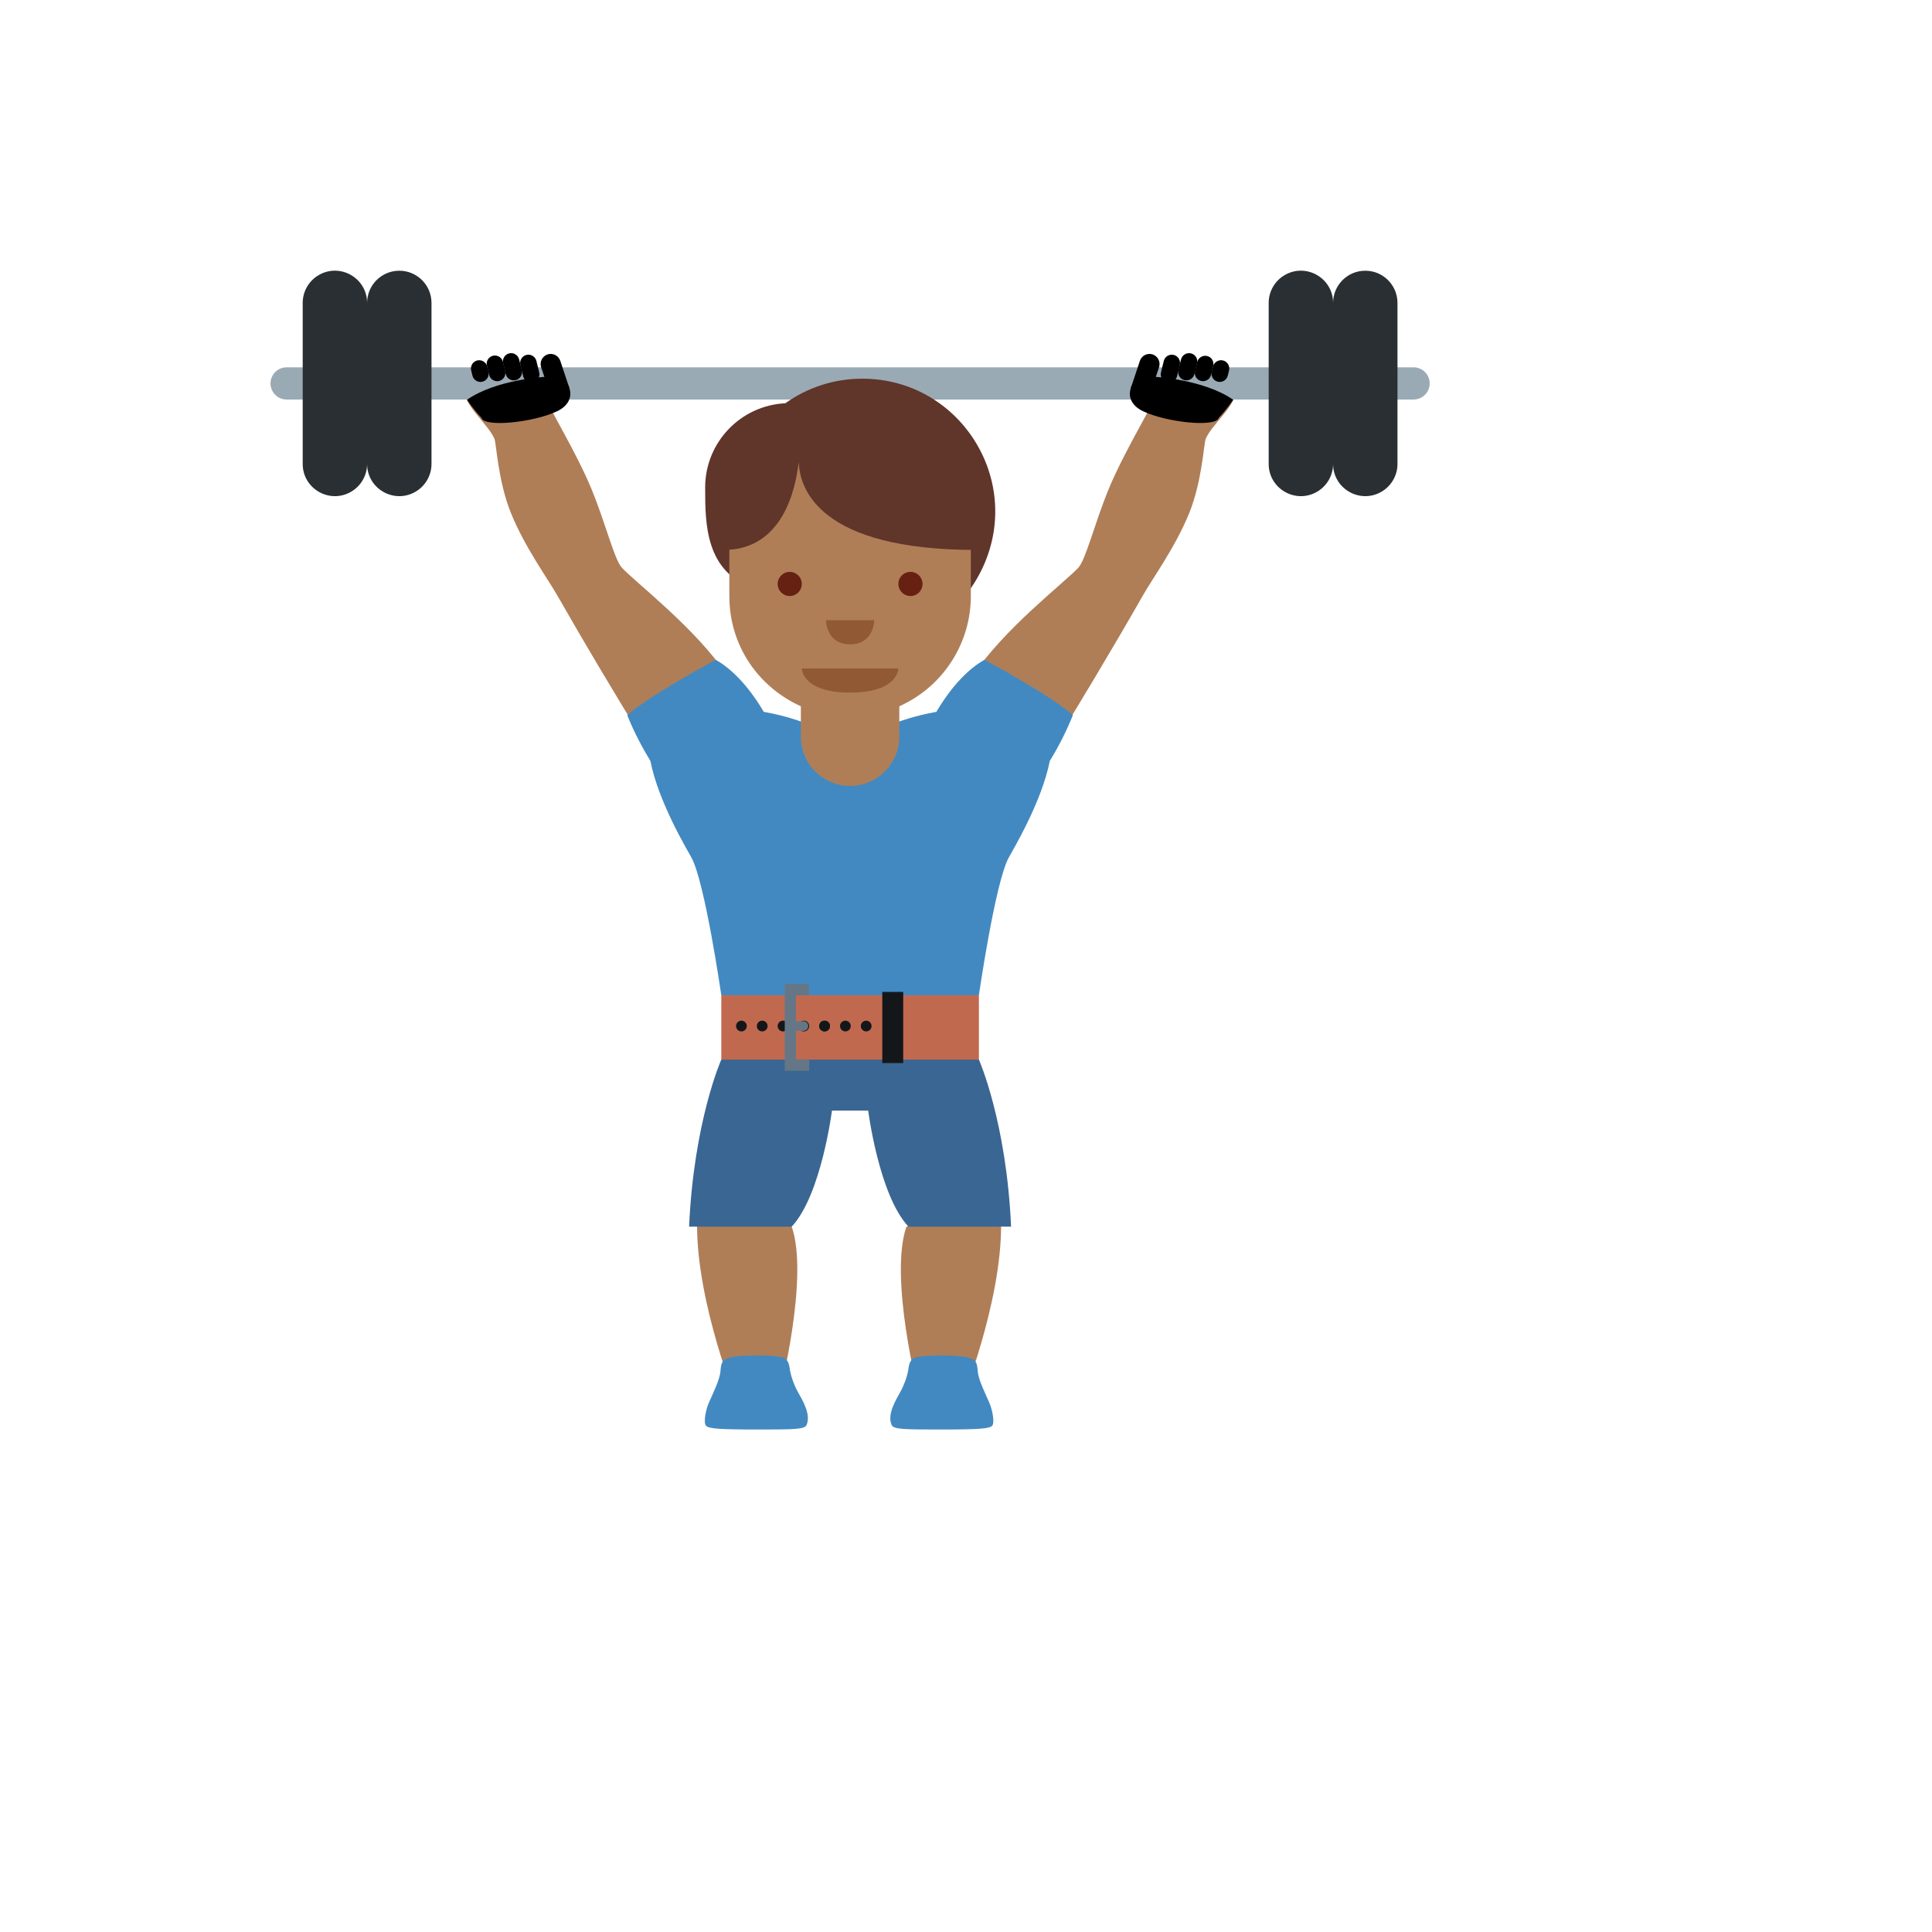 <svg xmlns="http://www.w3.org/2000/svg" version="1.1" xmlns:xlink="http://www.w3.org/1999/xlink" width="100%" height="100%" id="svgWorkerArea" viewBox="-25 -25 625 625" xmlns:idraw="https://idraw.muisca.co" style="background: white;"><defs id="defsdoc"><pattern id="patternBool" x="0" y="0" width="10" height="10" patternUnits="userSpaceOnUse" patternTransform="rotate(35)"><circle cx="5" cy="5" r="4" style="stroke: none;fill: #ff000070;"></circle></pattern></defs><g id="fileImp-854843623" class="cosito"><path id="pathImp-966477404" fill="#AF7E57" class="grouped" d="M227.192 425.844C227.192 425.844 212.38 425.844 212.38 425.844 212.38 425.844 198.599 390.971 200.724 366.097 200.724 366.097 231.119 371.815 231.119 371.815 236.827 388.179 227.192 425.844 227.192 425.844 227.192 425.844 227.192 425.844 227.192 425.844M272.16 425.844C272.16 425.844 286.972 425.844 286.972 425.844 286.972 425.844 300.753 390.971 298.628 366.097 298.628 366.097 268.233 371.815 268.233 371.815 262.524 388.179 272.16 425.844 272.16 425.844 272.16 425.844 272.16 425.844 272.16 425.844"></path><path id="pathImp-840933638" fill="#4289C1" class="grouped" d="M204.349 428.698C205.453 426.167 207.797 421.469 208.047 418.751 208.297 416.032 208.422 415.063 210.651 414.313 214.421 413.053 226.234 413.407 228.265 414.147 230.286 414.886 230.317 416.886 230.608 418.563 230.9 420.24 231.838 422.98 233.077 425.23 234.317 427.48 237.515 432.49 235.911 436 235.244 437.458 231.515 437.438 219.567 437.438 207.619 437.438 204.192 437.167 203.38 436.208 202.547 435.25 203.234 431.24 204.349 428.698 204.349 428.698 204.349 428.698 204.349 428.698M295.013 428.698C293.909 426.167 291.566 421.469 291.316 418.751 291.066 416.032 290.941 415.063 288.712 414.313 284.941 413.053 273.128 413.407 271.097 414.147 269.077 414.886 269.045 416.886 268.754 418.563 268.462 420.24 267.524 422.98 266.285 425.23 265.056 427.48 261.848 432.49 263.452 436 264.118 437.458 267.847 437.438 279.795 437.438 291.743 437.438 295.17 437.167 295.982 436.208 296.795 435.25 296.118 431.24 295.013 428.698 295.013 428.698 295.013 428.698 295.013 428.698"></path><path id="pathImp-44028898" fill="#AF7E57" class="grouped" d="M152.569 105.764C152.683 107.087 161.641 121.752 166.35 133.21 171.058 144.668 173.745 156.105 176.224 158.709 181.183 163.907 200.026 178.281 210.297 193.531 220.557 208.78 216.234 219.603 209.317 223.967 200.151 229.748 190.536 226.092 183.932 215.759 174.145 199.95 164.634 183.973 155.402 167.834 152.214 162.199 144.798 152.085 140.308 141.023 136.079 130.606 135.579 118.44 134.944 116.94 133.079 112.513 125.798 106.764 125.444 102.285 125.444 102.285 152.183 101.295 152.569 105.764 152.569 105.764 152.569 105.764 152.569 105.764M347.439 105.764C347.325 107.087 338.367 121.752 333.659 133.21 328.95 144.668 326.263 156.105 323.784 158.709 318.825 163.907 299.982 178.281 289.712 193.531 279.451 208.78 283.774 219.603 290.691 223.967 299.857 229.748 309.471 226.092 316.075 215.759 320.773 208.405 336.398 182.333 344.606 167.834 347.773 162.209 355.2 152.095 359.689 141.033 363.918 130.617 364.418 118.451 365.054 116.951 366.908 112.524 374.199 106.774 374.553 102.305 374.564 102.285 347.825 101.295 347.439 105.764 347.439 105.764 347.439 105.764 347.439 105.764"></path><path id="pathImp-807278761" fill="#99AAB5" class="grouped" d="M437.5 99.035C437.5 101.911 435.168 104.243 432.292 104.243 432.292 104.243 67.716 104.243 67.716 104.243 63.707 104.243 61.201 99.902 63.206 96.431 64.136 94.819 65.856 93.827 67.716 93.827 67.716 93.827 432.292 93.827 432.292 93.827 435.168 93.827 437.5 96.159 437.5 99.035 437.5 99.035 437.5 99.035 437.5 99.035"></path><path id="pathImp-376054840" fill="#292F33" class="grouped" d="M416.667 62.578C410.914 62.578 406.251 67.241 406.251 72.994 406.251 64.976 397.571 59.965 390.626 63.973 387.403 65.834 385.418 69.272 385.418 72.994 385.418 72.994 385.418 125.075 385.418 125.075 385.418 133.094 394.098 138.105 401.043 134.096 404.265 132.235 406.251 128.797 406.251 125.075 406.251 133.094 414.931 138.105 421.875 134.096 425.098 132.235 427.084 128.797 427.084 125.075 427.084 125.075 427.084 72.994 427.084 72.994 427.084 67.241 422.42 62.578 416.667 62.578 416.667 62.578 416.667 62.578 416.667 62.578M104.174 62.578C98.421 62.578 93.757 67.241 93.757 72.994 93.757 64.976 85.077 59.965 78.133 63.973 74.91 65.834 72.924 69.272 72.924 72.994 72.924 72.994 72.924 125.075 72.924 125.075 72.924 133.094 81.604 138.105 88.549 134.096 91.772 132.235 93.757 128.797 93.757 125.075 93.757 133.094 102.437 138.105 109.382 134.096 112.605 132.235 114.59 128.797 114.59 125.075 114.59 125.075 114.59 72.994 114.59 72.994 114.59 67.241 109.927 62.578 104.174 62.578 104.174 62.578 104.174 62.578 104.174 62.578"></path><path id="pathImp-817451536" fill="#4289C1" class="grouped" d="M322.065 206.385C315.555 200.312 293.461 188.437 293.461 188.437 285.732 192.802 280.097 201.53 277.92 205.28 270.993 206.499 265.931 208.405 265.931 208.405 265.931 208.405 234.067 208.405 234.067 208.405 234.067 208.405 229.004 206.499 222.077 205.28 219.9 201.53 214.265 192.812 206.536 188.437 206.536 188.437 184.443 200.312 177.933 206.385 180.12 211.978 183.058 217.29 185.391 221.144 188.047 234.581 197.328 249.924 198.734 252.528 203.088 260.653 208.338 296.943 208.338 296.943 208.338 296.943 250.004 312.568 250.004 312.568 250.004 312.568 291.67 296.943 291.67 296.943 291.67 296.943 296.92 260.653 301.274 252.528 302.67 249.924 311.951 234.571 314.617 221.144 317.512 216.443 320.002 211.505 322.065 206.385 322.065 206.385 322.065 206.385 322.065 206.385"></path><path id="pathImp-665575397" fill="#AF7E57" class="grouped" d="M234.077 181.448C234.077 181.448 234.077 213.311 234.077 213.311 234.077 225.571 247.35 233.234 257.967 227.104 262.895 224.259 265.931 219.002 265.931 213.311 265.931 213.311 265.931 181.448 265.931 181.448 265.931 181.448 234.077 181.448 234.077 181.448 234.077 181.448 234.077 181.448 234.077 181.448"></path><path id="pathImp-361409682" fill="#60352A" class="grouped" d="M253.91 97.504C244.639 97.504 236.077 100.462 229.056 105.451 214.547 106.172 203.146 118.132 203.119 132.658 203.119 144.7 203.172 159.876 219.046 165.532 238.339 192.399 279.481 188.306 293.103 158.165 305.962 129.711 285.135 97.477 253.91 97.504 253.91 97.504 253.91 97.504 253.91 97.504"></path><path id="pathImp-297988263" fill="#AF7E57" class="grouped" d="M289.066 120.93C289.066 120.93 210.942 120.93 210.942 120.93 210.942 120.93 210.942 167.803 210.942 167.803 210.942 197.872 243.494 216.665 269.535 201.631 281.621 194.653 289.066 181.757 289.066 167.803 289.066 167.803 289.066 120.93 289.066 120.93 289.066 120.93 289.066 120.93 289.066 120.93"></path><path id="pathImp-690767005" fill="#60352A" class="grouped" d="M250.004 104.243C250.004 104.243 209.13 120.211 209.13 120.211 209.13 120.211 209.13 152.907 209.13 152.907 228.202 152.907 232.421 133.19 233.369 124.398 233.692 133.19 240.025 152.907 290.868 152.907 290.868 152.907 290.868 120.211 290.868 120.211 290.868 120.211 250.004 104.243 250.004 104.243 250.004 104.243 250.004 104.243 250.004 104.243"></path><path id="pathImp-574104837" fill="#915A34" class="grouped" d="M265.629 191.25C265.629 191.25 234.379 191.25 234.379 191.25 234.379 191.25 234.379 199.062 250.004 199.062 265.629 199.062 265.629 191.25 265.629 191.25 265.629 191.25 265.629 191.25 265.629 191.25"></path><path id="circleImp-353471692" fill="#662113" class="grouped" d="M226.567 163.907C226.567 161.749 228.315 160.001 230.473 160.001 232.631 160.001 234.379 161.749 234.379 163.907 234.379 166.065 232.631 167.813 230.473 167.813 228.315 167.813 226.567 166.065 226.567 163.907 226.567 163.907 226.567 163.907 226.567 163.907"></path><path id="pathImp-439869608" fill="#662113" class="grouped" d="M273.441 163.907C273.441 166.914 270.186 168.793 267.582 167.29 266.373 166.592 265.629 165.303 265.629 163.907 265.629 160.9 268.884 159.021 271.488 160.524 272.696 161.222 273.441 162.511 273.441 163.907 273.441 163.907 273.441 163.907 273.441 163.907"></path><path id="pathImp-697261285" fill="#915A34" class="grouped" d="M242.192 175.625C242.192 175.625 257.816 175.625 257.816 175.625 257.816 175.625 257.816 183.438 250.004 183.438 242.192 183.438 242.192 175.625 242.192 175.625 242.192 175.625 242.192 175.625 242.192 175.625"></path><path id="pathImp-256733885" class="grouped" d="M344.752 108.024C341.315 106.389 339.794 103.566 340.825 100.535 340.825 100.535 340.856 100.43 340.856 100.43 341.887 97.399 343.887 96.826 348.544 96.899 348.544 96.899 364.387 97.691 373.928 104.316 373.928 104.316 371.856 107.482 369.272 110.149 369.272 110.149 369.241 110.253 369.241 110.253 368.189 113.274 352.429 111.68 344.752 108.024 344.752 108.024 344.752 108.024 344.752 108.024"></path><path id="pathImp-467218458" class="grouped" d="M352.533 98.722C351.103 98.368 350.228 96.925 350.575 95.493 350.575 95.493 351.481 91.775 351.481 91.775 351.825 90.348 353.283 89.473 354.71 89.816 356.137 90.16 357.012 91.618 356.668 93.045 356.668 93.045 355.762 96.764 355.762 96.764 355.403 98.19 353.964 99.063 352.533 98.722 352.533 98.722 352.533 98.722 352.533 98.722M347.898 89.66C346.189 89.094 344.345 90.01 343.762 91.712 343.762 91.712 340.856 100.43 340.856 100.43 340.283 102.139 342.606 99.722 344.315 100.295 346.02 100.868 347.868 99.956 348.45 98.254 348.45 98.254 349.95 93.806 349.95 93.806 350.515 92.095 349.601 90.248 347.898 89.66 347.898 89.66 347.898 89.66 347.898 89.66"></path><path id="pathImp-602734526" class="grouped" d="M358.168 97.983C356.738 97.629 355.863 96.186 356.21 94.754 356.21 94.754 357.064 91.275 357.064 91.275 357.408 89.848 358.866 88.973 360.293 89.316 361.72 89.66 362.595 91.118 362.252 92.545 362.252 92.545 361.397 96.024 361.397 96.025 361.038 97.45 359.6 98.323 358.168 97.983 358.168 97.983 358.168 97.983 358.168 97.983"></path><path id="pathImp-474428126" class="grouped" d="M363.543 98.243C362.113 97.889 361.238 96.446 361.585 95.014 361.585 95.014 362.293 92.129 362.293 92.129 362.637 90.702 364.095 89.827 365.522 90.171 366.949 90.514 367.824 91.972 367.481 93.4 367.481 93.4 366.772 96.285 366.772 96.285 366.413 97.711 364.974 98.584 363.543 98.243 363.543 98.243 363.543 98.243 363.543 98.243"></path><path id="pathImp-13006434" class="grouped" d="M368.949 98.483C367.519 98.129 366.644 96.686 366.991 95.254 366.991 95.254 367.408 93.566 367.408 93.566 367.752 92.139 369.21 91.264 370.637 91.608 372.064 91.952 372.939 93.41 372.595 94.837 372.595 94.837 372.178 96.524 372.178 96.524 371.824 97.955 370.382 98.829 368.949 98.483 368.949 98.483 368.949 98.483 368.949 98.483"></path><path id="pathImp-468413876" class="grouped" d="M155.256 108.024C158.693 106.389 160.214 103.566 159.183 100.535 159.183 100.535 159.152 100.43 159.152 100.43 158.12 97.41 156.12 96.826 151.464 96.899 151.464 96.899 135.621 97.691 126.079 104.316 126.079 104.316 128.152 107.482 130.736 110.149 130.736 110.149 130.767 110.253 130.767 110.253 131.819 113.274 147.579 111.68 155.256 108.024 155.256 108.024 155.256 108.024 155.256 108.024"></path><path id="pathImp-384652041" class="grouped" d="M147.475 98.722C148.905 98.368 149.78 96.925 149.433 95.493 149.433 95.493 148.527 91.775 148.527 91.775 148.173 90.344 146.73 89.469 145.298 89.816 143.872 90.176 142.999 91.614 143.339 93.045 143.339 93.045 144.246 96.764 144.246 96.764 144.605 98.19 146.044 99.063 147.475 98.722 147.475 98.722 147.475 98.722 147.475 98.722M152.11 89.66C153.819 89.094 155.663 90.01 156.245 91.712 156.245 91.712 159.152 100.43 159.152 100.43 159.725 102.139 157.402 99.722 155.693 100.295 153.988 100.868 152.14 99.956 151.558 98.254 151.558 98.254 150.058 93.806 150.058 93.806 149.493 92.095 150.407 90.248 152.11 89.66 152.11 89.66 152.11 89.66 152.11 89.66"></path><path id="pathImp-844612932" class="grouped" d="M141.84 97.983C143.27 97.629 144.145 96.186 143.798 94.754 143.798 94.754 142.944 91.275 142.944 91.275 142.59 89.844 141.147 88.969 139.715 89.316 138.289 89.675 137.419 91.116 137.767 92.545 137.767 92.545 138.621 96.024 138.621 96.025 138.97 97.454 140.41 98.33 141.84 97.983 141.84 97.983 141.84 97.983 141.84 97.983"></path><path id="pathImp-790425352" class="grouped" d="M136.465 98.243C137.895 97.889 138.77 96.446 138.423 95.014 138.423 95.014 137.715 92.129 137.715 92.129 137.288 90.122 134.847 89.329 133.322 90.703 132.57 91.38 132.266 92.425 132.538 93.4 132.538 93.4 133.246 96.285 133.246 96.285 133.595 97.714 135.036 98.59 136.465 98.243 136.465 98.243 136.465 98.243 136.465 98.243"></path><path id="pathImp-956102359" class="grouped" d="M131.059 98.483C132.489 98.129 133.364 96.686 133.017 95.254 133.017 95.254 132.611 93.566 132.611 93.566 132.251 92.14 130.813 91.267 129.381 91.608 127.956 91.967 127.083 93.406 127.423 94.837 127.423 94.837 127.84 96.524 127.84 96.524 128.189 97.954 129.629 98.829 131.059 98.483 131.059 98.483 131.059 98.483 131.059 98.483"></path><path id="pathImp-617181854" fill="#3A6693" class="grouped" d="M291.67 317.776C291.67 317.776 250.004 302.151 250.004 302.151 250.004 302.151 208.338 317.776 208.338 317.776 208.338 317.776 199.442 337.744 197.922 371.815 197.922 371.815 231.119 371.815 231.119 371.815 240.671 361.618 244.139 334.275 244.139 334.275 244.139 334.275 255.858 334.275 255.858 334.275 255.858 334.275 259.327 361.618 268.879 371.815 268.879 371.815 302.086 371.815 302.086 371.815 300.565 337.744 291.67 317.776 291.67 317.776 291.67 317.776 291.67 317.776 291.67 317.776"></path><path id="pathImp-396065240" fill="#C1694F" class="grouped" d="M208.338 296.943C208.338 296.943 291.67 296.943 291.67 296.943 291.67 296.943 291.67 317.776 291.67 317.776 291.67 317.776 208.338 317.776 208.338 317.776 208.338 317.776 208.338 296.943 208.338 296.943"></path><path id="pathImp-209174490" fill="#14171A" class="grouped" d="M260.42 295.891C260.42 295.891 267.191 295.891 267.191 295.891 267.191 295.891 267.191 318.901 267.191 318.901 267.191 318.901 260.42 318.901 260.42 318.901 260.42 318.901 260.42 295.891 260.42 295.891"></path><path id="circleImp-856018489" fill="#14171A" class="grouped" d="M253.473 306.922C253.473 305.961 254.251 305.183 255.212 305.183 256.174 305.183 256.952 305.961 256.952 306.922 256.952 307.883 256.174 308.661 255.212 308.661 254.251 308.661 253.473 307.883 253.473 306.922 253.473 306.922 253.473 306.922 253.473 306.922"></path><path id="pathImp-725491325" fill="#14171A" class="grouped" d="M250.223 306.922C250.223 308.262 248.773 309.098 247.613 308.428 247.075 308.118 246.744 307.544 246.744 306.922 246.744 305.582 248.194 304.746 249.353 305.416 249.892 305.726 250.223 306.3 250.223 306.922 250.223 306.922 250.223 306.922 250.223 306.922"></path><path id="circleImp-216410557" fill="#14171A" class="grouped" d="M240.015 306.922C240.015 305.961 240.793 305.183 241.754 305.183 242.716 305.183 243.494 305.961 243.494 306.922 243.494 307.883 242.716 308.661 241.754 308.661 240.793 308.661 240.015 307.883 240.015 306.922 240.015 306.922 240.015 306.922 240.015 306.922"></path><path id="circleImp-740893626" fill="#14171A" class="grouped" d="M233.286 306.922C233.286 305.961 234.064 305.183 235.025 305.183 235.987 305.183 236.765 305.961 236.765 306.922 236.765 307.883 235.987 308.661 235.025 308.661 234.064 308.661 233.286 307.883 233.286 306.922 233.286 306.922 233.286 306.922 233.286 306.922"></path><path id="circleImp-141767344" fill="#14171A" class="grouped" d="M226.567 306.922C226.567 305.961 227.345 305.183 228.306 305.183 229.268 305.183 230.046 305.961 230.046 306.922 230.046 307.883 229.268 308.661 228.306 308.661 227.345 308.661 226.567 307.883 226.567 306.922 226.567 306.922 226.567 306.922 226.567 306.922"></path><path id="circleImp-21936251" fill="#14171A" class="grouped" d="M219.838 306.922C219.838 305.961 220.616 305.183 221.577 305.183 222.539 305.183 223.317 305.961 223.317 306.922 223.317 307.883 222.539 308.661 221.577 308.661 220.616 308.661 219.838 307.883 219.838 306.922 219.838 306.922 219.838 306.922 219.838 306.922"></path><path id="circleImp-262866662" fill="#14171A" class="grouped" d="M213.109 306.922C213.109 305.961 213.887 305.183 214.849 305.183 215.81 305.183 216.588 305.961 216.588 306.922 216.588 307.883 215.81 308.661 214.849 308.661 213.887 308.661 213.109 307.883 213.109 306.922 213.109 306.922 213.109 306.922 213.109 306.922"></path><path id="circleImp-233517705" fill="#14171A" class="grouped" d="M240.015 306.922C240.015 305.961 240.793 305.183 241.754 305.183 242.716 305.183 243.494 305.961 243.494 306.922 243.494 307.883 242.716 308.661 241.754 308.661 240.793 308.661 240.015 307.883 240.015 306.922 240.015 306.922 240.015 306.922 240.015 306.922"></path><path id="circleImp-655293449" fill="#657786" class="grouped" d="M233.39 306.922C233.39 306.07 234.079 305.38 234.931 305.38 235.783 305.38 236.473 306.07 236.473 306.922 236.473 307.774 235.783 308.464 234.931 308.464 234.079 308.464 233.39 307.774 233.39 306.922 233.39 306.922 233.39 306.922 233.39 306.922"></path><path id="pathImp-806223788" fill="#657786" class="grouped" d="M232.483 305.38C232.483 305.38 234.931 305.38 234.931 305.38 234.931 305.38 234.931 308.474 234.931 308.474 234.931 308.474 232.483 308.474 232.483 308.474 232.483 308.474 232.483 305.38 232.483 305.38"></path><path id="pathImp-101621204" fill="#657786" class="grouped" d="M236.765 321.38C236.765 321.38 228.869 321.38 228.869 321.38 228.869 321.38 228.869 293.287 228.869 293.287 228.869 293.287 236.765 293.287 236.765 293.287 236.765 293.287 236.765 296.933 236.765 296.933 236.765 296.933 232.504 296.933 232.504 296.933 232.504 296.933 232.504 317.734 232.504 317.734 232.504 317.734 236.765 317.734 236.765 317.734 236.765 317.734 236.765 321.38 236.765 321.38"></path></g></svg>